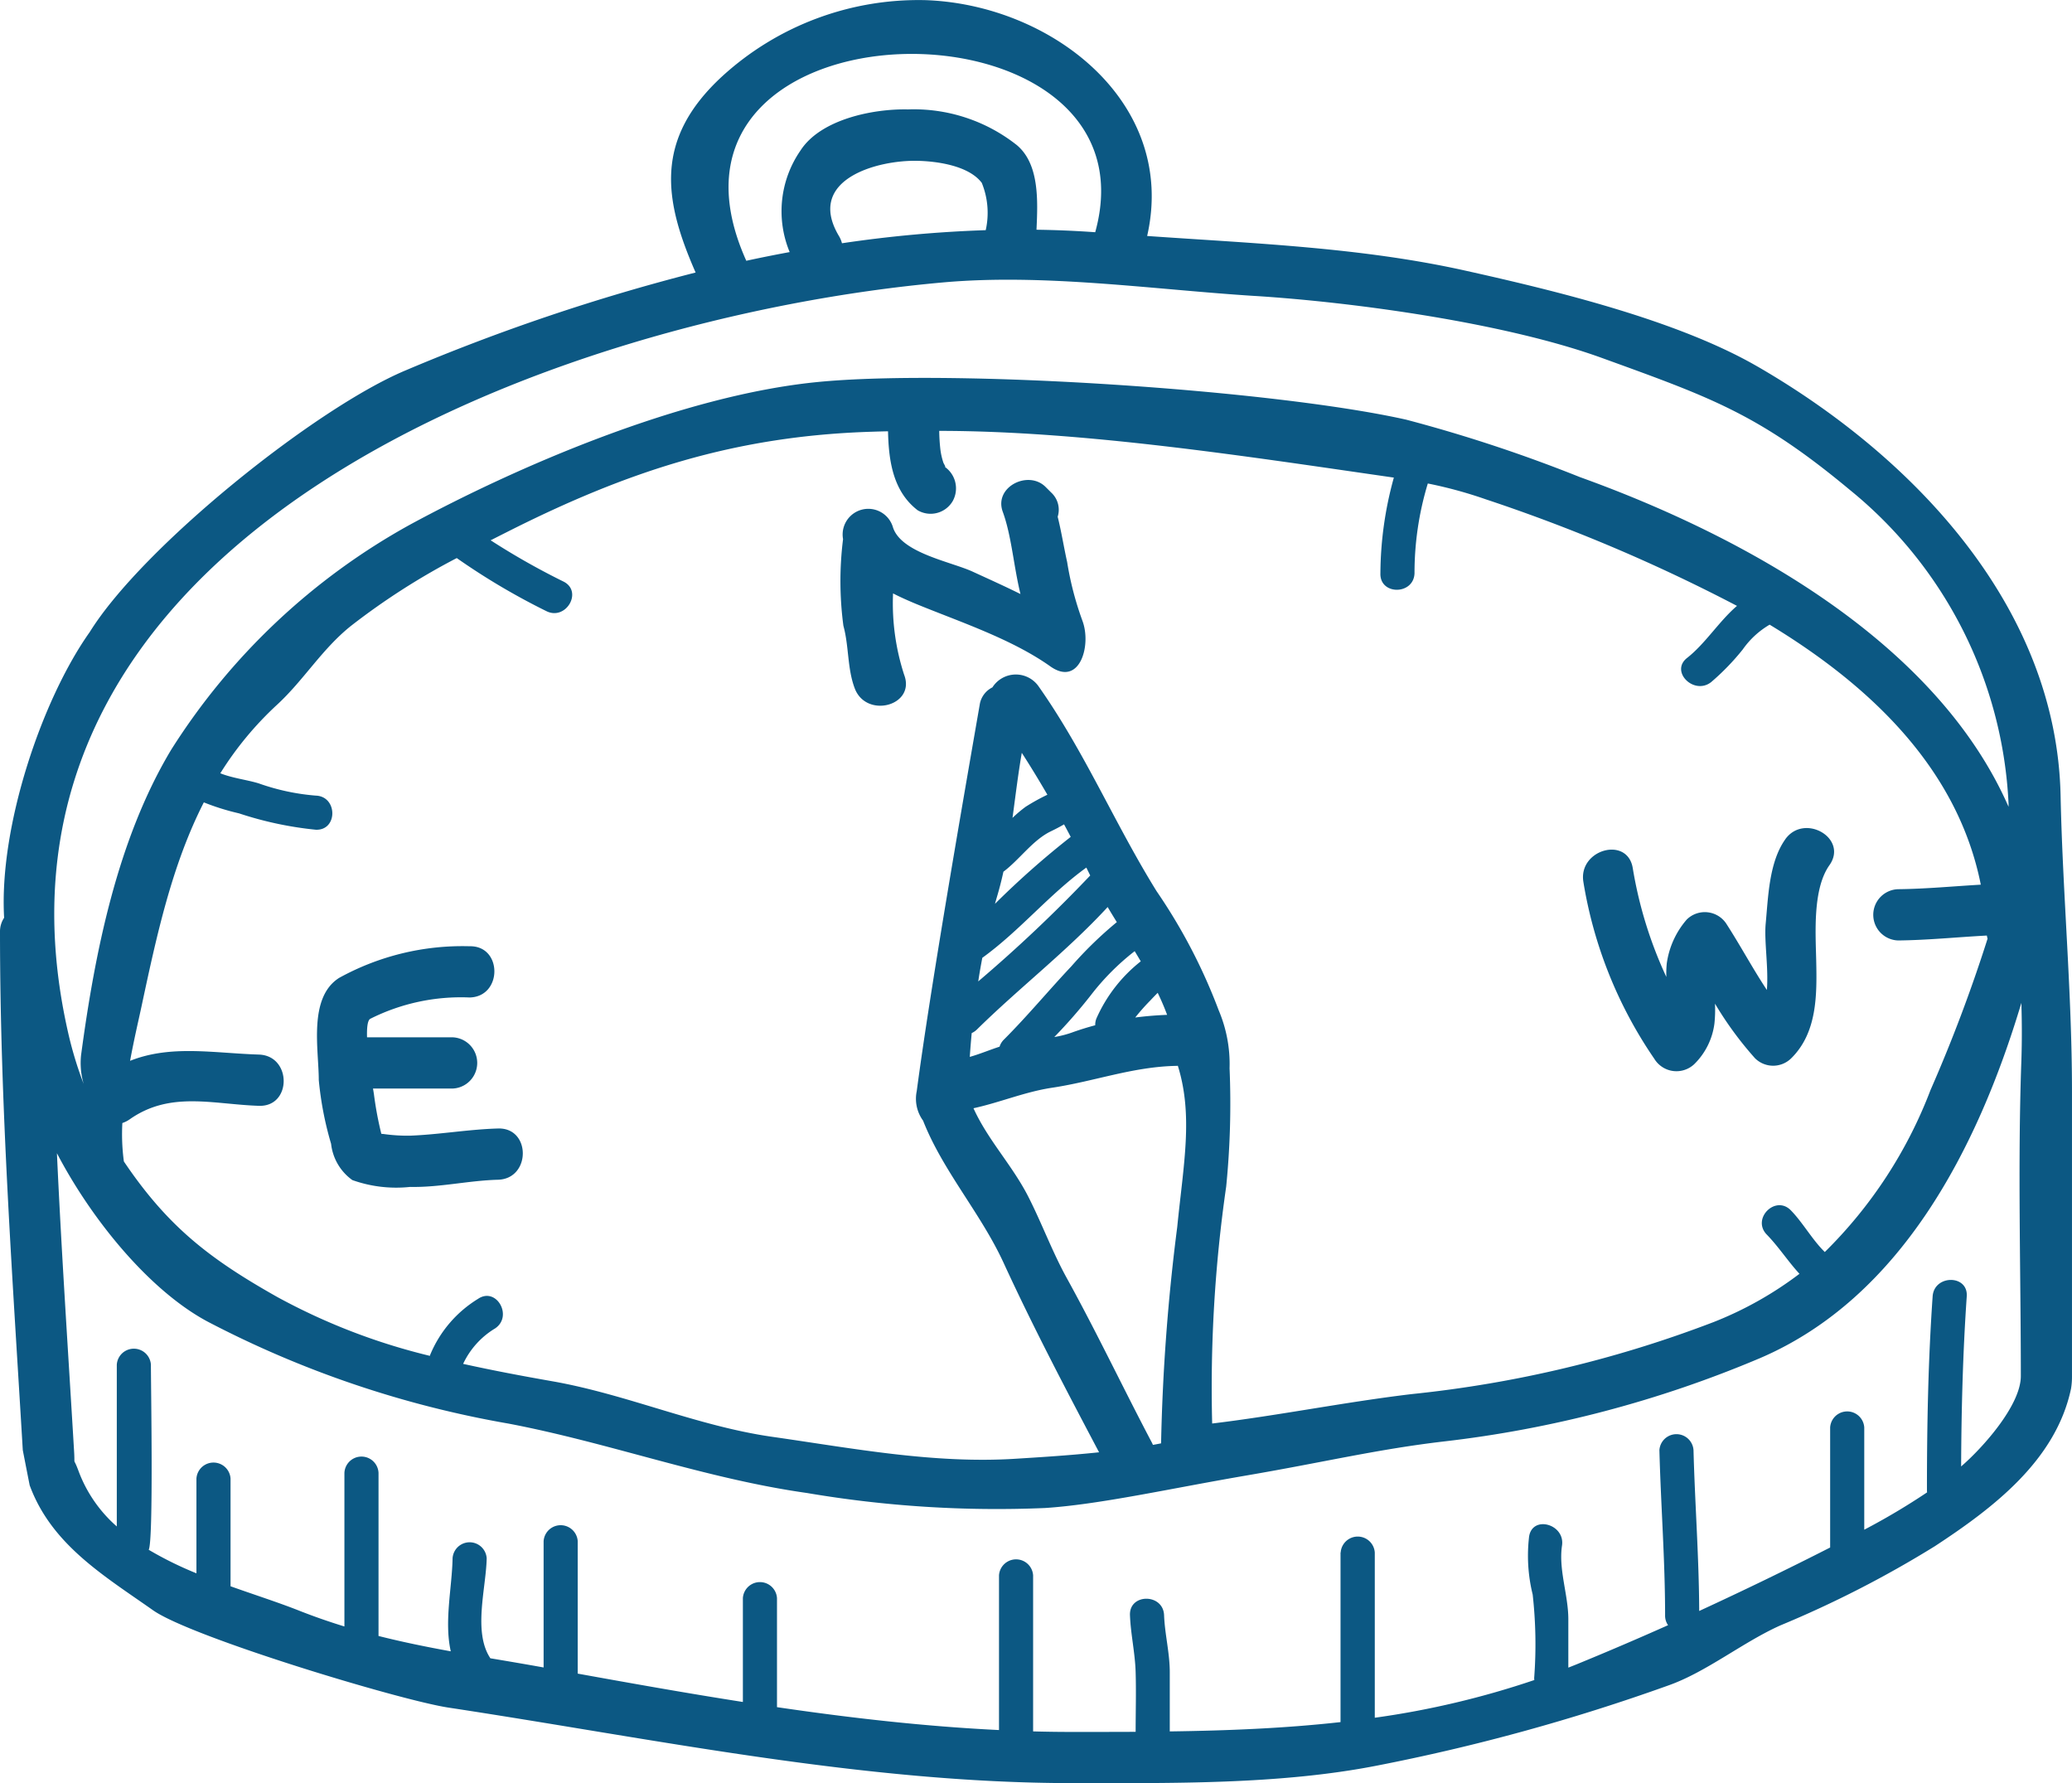 <svg xmlns="http://www.w3.org/2000/svg" xmlns:xlink="http://www.w3.org/1999/xlink" width="115.417" height="99.313" viewBox="0 0 115.417 99.313">
  <defs>
    <clipPath id="clip-path">
      <rect id="Rectangle_59" data-name="Rectangle 59" width="115.417" height="99.313" transform="translate(0 0)" fill="#0c5883"/>
    </clipPath>
  </defs>
  <g id="Group_300" data-name="Group 300" transform="translate(0 0)" clip-path="url(#clip-path)">
    <path id="Path_73" data-name="Path 73" d="M97.9,20.415c-4.469-2.584-11.25-4.223-16.276-5.342-5.8-1.293-11.81-1.514-17.724-1.93C65.594,5.7,58.557.245,51.545.008A16.208,16.208,0,0,0,40.226,4.253c-3.82,3.521-3.24,6.91-1.478,10.925A113.153,113.153,0,0,0,22.6,20.626C17.57,22.731,7.941,30.46,5,35.2,2.326,38.969-.064,46.057.23,51.116a1.375,1.375,0,0,0-.23.793c0,9.621.7,19.26,1.269,28.853,0,.006.38,1.951.385,1.965,1.214,3.3,4.125,5.024,6.873,6.959,2.114,1.49,13.717,5,16.444,5.418,11.476,1.74,23.12,4.207,34.775,4.207,5.516,0,11.521.09,16.946-.973A110.823,110.823,0,0,0,92.937,93.87c2.116-.746,4.144-2.408,6.238-3.344a59.965,59.965,0,0,0,8.6-4.408c3.255-2.133,6.746-4.783,7.589-8.78a4.092,4.092,0,0,0,.052-.7V60.788c0-5.541-.518-10.961-.635-16.489-.23-10.529-8.231-18.886-16.879-23.884M74.672,86.469v9.444c-3.128.349-6.287.474-9.512.519v-3.3c0-1.068-.276-2.107-.317-3.171-.046-1.223-1.949-1.227-1.9,0,.041,1.064.285,2.1.316,3.171.033,1.106,0,2.215,0,3.323-1.16.006-2.33.006-3.511.006q-1.1,0-2.2-.03V87.739a.952.952,0,0,0-1.9,0v8.617c-4.114-.2-8.252-.67-12.367-1.275V89.006a.952.952,0,0,0-1.9,0v5.786c-3.091-.483-6.162-1.03-9.2-1.579V85.837a.952.952,0,0,0-1.9,0V92.87c-1.009-.182-1.995-.348-2.968-.512l-.016-.027c-.951-1.471-.216-3.9-.187-5.543a.952.952,0,0,0-1.9,0c-.028,1.613-.475,3.531-.1,5.183-1.352-.246-2.688-.517-4.025-.855V82.032a.951.951,0,0,0-1.9,0v8.555c-.841-.258-1.687-.551-2.543-.889-1.135-.449-2.452-.869-3.8-1.35v-6a.952.952,0,0,0-1.9,0v5.278a19.956,19.956,0,0,1-2.659-1.311c.273-.465.123-9.051.123-10.309a.952.952,0,0,0-1.9,0v9.01A7.63,7.63,0,0,1,4.39,81.969c-.353-.961-.2-.162-.267-1.207-.327-5.5-.7-11.015-.952-16.533,1.937,3.707,5.139,7.627,8.372,9.367a57.24,57.24,0,0,0,16.774,5.69c5.63,1.07,10.945,3.064,16.635,3.867a63.074,63.074,0,0,0,13.262.836c3.065-.2,6.928-1.078,11.248-1.817s7.208-1.445,10.918-1.884a63.874,63.874,0,0,0,17.665-4.649c7.8-3.345,12.1-11.593,14.552-19.783.032,1.068.036,2.141,0,3.221-.21,5.842-.03,11.719-.03,17.564,0,1.635-2.145,4.016-3.326,5.033.015-3.173.094-6.3.313-9.472.085-1.225-1.817-1.217-1.9,0-.25,3.6-.317,7.156-.317,10.781a1.167,1.167,0,0,0,.008.135,37.849,37.849,0,0,1-3.5,2.08V79.5a.952.952,0,0,0-1.9,0v6.689c-2.392,1.219-4.833,2.4-7.294,3.535-.012-3-.239-5.963-.317-8.957a.952.952,0,0,0-1.9,0c.08,3.075.317,6.112.317,9.2a.913.913,0,0,0,.166.548q-2.568,1.146-5.143,2.2l-.413.164V90.184c0-1.355-.553-2.762-.352-4.1.182-1.2-1.652-1.714-1.834-.5a9.054,9.054,0,0,0,.2,3.224,24.935,24.935,0,0,1,.084,4.639.966.966,0,0,0,.008.123,48.244,48.244,0,0,1-8.887,2.1v-9.2a.952.952,0,0,0-1.9,0M63.544,53.542a8.351,8.351,0,0,0-2.472,3.187.946.946,0,0,0-.064.373q-.652.172-1.3.406a5.652,5.652,0,0,1-.98.25,29,29,0,0,0,2.031-2.324,13.611,13.611,0,0,1,2.446-2.459c.115.188.227.377.339.567m-.308,3.129a11.574,11.574,0,0,1,.839-.948c.134-.144.272-.287.413-.427.193.4.37.81.524,1.226-.6.025-1.19.072-1.776.149M62.208,51.36a21.689,21.689,0,0,0-2.527,2.455c-1.269,1.346-2.442,2.766-3.755,4.08a.951.951,0,0,0-.247.4c-.559.182-1.1.411-1.659.569.03-.442.066-.885.107-1.326a1.011,1.011,0,0,0,.291-.2C56.795,55,59.442,52.969,61.7,50.518c.166.281.338.561.511.842m-1.482-2.6a80.312,80.312,0,0,1-6.238,5.9q.1-.66.228-1.315c2.081-1.5,3.72-3.529,5.794-5.025l.173.354Zm-1.086-2.15a48.141,48.141,0,0,0-4.22,3.73c.039-.142.081-.287.122-.427.133-.451.248-.9.348-1.362.9-.675,1.632-1.761,2.638-2.248.261-.125.507-.254.74-.39.125.23.249.463.372.7m-1.3-2.35a11.445,11.445,0,0,0-1.207.668,7.171,7.171,0,0,0-.736.621c.165-1.209.309-2.421.517-3.623.5.774.97,1.549,1.426,2.334m43.315,25.479c-.709-.688-1.219-1.631-1.9-2.33-.856-.881-2.2.465-1.345,1.346.666.685,1.183,1.492,1.823,2.187a20.053,20.053,0,0,1-4.772,2.684,65.7,65.7,0,0,1-16.805,4.013c-3.708.44-7.464,1.2-11.137,1.641a78.143,78.143,0,0,1,.78-13.191,46.6,46.6,0,0,0,.189-6.592,7.662,7.662,0,0,0-.608-3.237,31.027,31.027,0,0,0-3.46-6.632c-2.362-3.811-3.989-7.745-6.594-11.438a1.547,1.547,0,0,0-2.548.09,1.3,1.3,0,0,0-.694.885c-1.016,5.845-2.759,15.853-3.522,21.605a2.068,2.068,0,0,0,.353,1.641c1.1,2.8,3.212,5.154,4.482,7.912,1.676,3.644,3.477,7.064,5.322,10.56-1.794.188-3.5.286-4.625.358-4.56.293-9.07-.576-13.572-1.219-4.2-.6-8.11-2.371-12.287-3.1-1.645-.289-3.3-.6-4.936-.963l0-.01a4.563,4.563,0,0,1,1.783-1.969c1.006-.685.056-2.336-.961-1.64a6.632,6.632,0,0,0-2.656,3.1c-.008.024-.016.049-.022.072a34.7,34.7,0,0,1-8.488-3.271c-3.729-2.1-6.085-3.887-8.558-7.557a11.41,11.41,0,0,1-.084-2.14,1.552,1.552,0,0,0,.4-.2c2.267-1.6,4.646-.84,7.207-.758,1.841.06,1.835-2.793,0-2.854-2.547-.082-4.9-.554-7.177.348.222-1.205.474-2.272.626-2.981.854-4,1.7-7.923,3.482-11.414a13.184,13.184,0,0,0,1.959.612,19.86,19.86,0,0,0,4.28.912c1.227.047,1.222-1.856,0-1.9a12.4,12.4,0,0,1-3.174-.679c-.643-.2-1.467-.291-2.147-.565a18.525,18.525,0,0,1,3.16-3.816c1.5-1.383,2.493-3.094,4.121-4.395a38.546,38.546,0,0,1,5.89-3.775,37.842,37.842,0,0,0,4.987,2.953c1.092.553,2.056-1.09.961-1.643a40.074,40.074,0,0,1-4.06-2.3q.462-.235.927-.469c6.733-3.4,12.732-5.35,20.326-5.578q.438-.015.882-.024c.037,1.641.272,3.34,1.652,4.4a1.428,1.428,0,0,0,1.951-.512,1.462,1.462,0,0,0-.511-1.953c.209.16.018-.106-.013-.2a3.817,3.817,0,0,1-.163-.727,10.116,10.116,0,0,1-.064-1.031C60.388,24,69.548,25.436,77.642,26.6a20.266,20.266,0,0,0-.749,5.328c-.046,1.229,1.857,1.223,1.9,0a17.128,17.128,0,0,1,.741-5,24.273,24.273,0,0,1,3.228.881,94.227,94.227,0,0,1,13.994,5.936c-1.005.861-1.76,2.1-2.782,2.9-.964.758.392,2.094,1.344,1.344a13.4,13.4,0,0,0,1.757-1.815,4.766,4.766,0,0,1,1.5-1.383c5.724,3.471,10.487,8.092,11.762,14.481-1.532.088-3.061.236-4.6.252a1.428,1.428,0,0,0,0,2.855c1.651-.017,3.291-.187,4.937-.273a1.527,1.527,0,0,0,.04.174,85.4,85.4,0,0,1-3.182,8.439,25.294,25.294,0,0,1-5.884,9.012M25.208,57.774H20.445c-.015-.527.026-.936.175-1.029a11.251,11.251,0,0,1,5.539-1.19c1.837-.039,1.841-2.892,0-2.853a14.216,14.216,0,0,0-7.267,1.761c-1.732,1.1-1.135,3.993-1.135,5.69a18.572,18.572,0,0,0,.686,3.551,2.872,2.872,0,0,0,1.184,2.021,7.276,7.276,0,0,0,3.216.381c1.633.035,3.268-.357,4.9-.4,1.836-.055,1.841-2.908,0-2.854-1.643.047-3.26.336-4.9.4a9.5,9.5,0,0,1-1.44-.088c-.071-.01-.107-.01-.162-.016a19.362,19.362,0,0,1-.413-2.215l-.05-.306h4.43a1.428,1.428,0,0,0,0-2.854M99.442,46.751c-.9,1.275-.946,3.183-1.087,4.687-.092.979.165,2.455.066,3.7-.783-1.181-1.456-2.441-2.224-3.635a1.435,1.435,0,0,0-2.24-.289,4.726,4.726,0,0,0-1.112,2.44,5.628,5.628,0,0,0-.024.758,23.289,23.289,0,0,1-1.87-6.057c-.293-1.813-3.043-1.041-2.752.76a24.284,24.284,0,0,0,3.949,9.851,1.445,1.445,0,0,0,2.241.289A3.856,3.856,0,0,0,95.5,57a7.519,7.519,0,0,0,.031-1.1,19.523,19.523,0,0,0,2.23,3.041,1.434,1.434,0,0,0,2.017,0c1.448-1.43,1.432-3.52,1.391-5.428-.036-1.572-.2-4,.735-5.324,1.066-1.506-1.41-2.93-2.463-1.439M60.283,34.54a17.45,17.45,0,0,1-.84-3.239c-.186-.834-.319-1.689-.527-2.521a1.3,1.3,0,0,0-.357-1.344l-.317-.316c-.96-.961-2.894,0-2.384,1.386.489,1.336.606,3.036.986,4.579-.9-.446-1.817-.858-2.664-1.247-1.222-.562-4.02-1.044-4.449-2.5a1.43,1.43,0,0,0-2.77.689,18.817,18.817,0,0,0,.019,4.826c.314,1.137.212,2.383.633,3.489.648,1.7,3.409.964,2.751-.76a12.863,12.863,0,0,1-.618-4.532c.412.213.84.4,1.266.579,2.452,1.007,5.33,1.951,7.493,3.484,1.645,1.166,2.317-1.2,1.778-2.568m3.89,45.82c-1.607-3.047-3.085-6.168-4.757-9.195-.81-1.469-1.394-3.073-2.16-4.567-.9-1.74-2.234-3.121-3.03-4.879,1.472-.32,2.863-.914,4.377-1.142,2.344-.352,4.469-1.16,6.875-1.217.044,0,.088,0,.131-.008.864,2.776.317,5.469-.033,8.979a111.505,111.505,0,0,0-.9,12.052c-.15.03-.3.057-.454.086-.015-.037-.032-.072-.051-.109M56.656,8.094a9.248,9.248,0,0,0-6.081-2c-1.914-.043-4.86.538-5.988,2.293a5.944,5.944,0,0,0-.6,5.653q-1.21.222-2.416.484C34.846-.419,64.776-.695,61.007,12.934q-1.631-.117-3.271-.139c.074-1.6.166-3.638-1.08-4.7M46.9,13.547a1.492,1.492,0,0,0-.172-.408C44.867,10,48.865,8.9,51.124,8.958c1.1.025,2.846.273,3.564,1.226a4.416,4.416,0,0,1,.22,2.635,70.153,70.153,0,0,0-8,.728m23,2.936c5.649.359,14,1.52,19.34,3.459,6.025,2.187,8.7,3.1,13.805,7.352a23.958,23.958,0,0,1,8.83,17.47l0,.17c-4.049-9.221-14.8-15.094-23.876-18.361a82.818,82.818,0,0,0-9.68-3.2c-7.41-1.661-25.111-2.84-32.746-2.1s-16.843,4.75-22.748,7.951a36.71,36.71,0,0,0-13.3,12.537c-3,5-4.253,11.3-5.018,17.012a4.169,4.169,0,0,0,.146,1.6,21.026,21.026,0,0,1-.866-2.858c-6.3-27.724,27.355-39.875,48.731-41.785,5.664-.506,11.672.393,17.38.754" fill="#0c5883"/>
  </g>
</svg>
